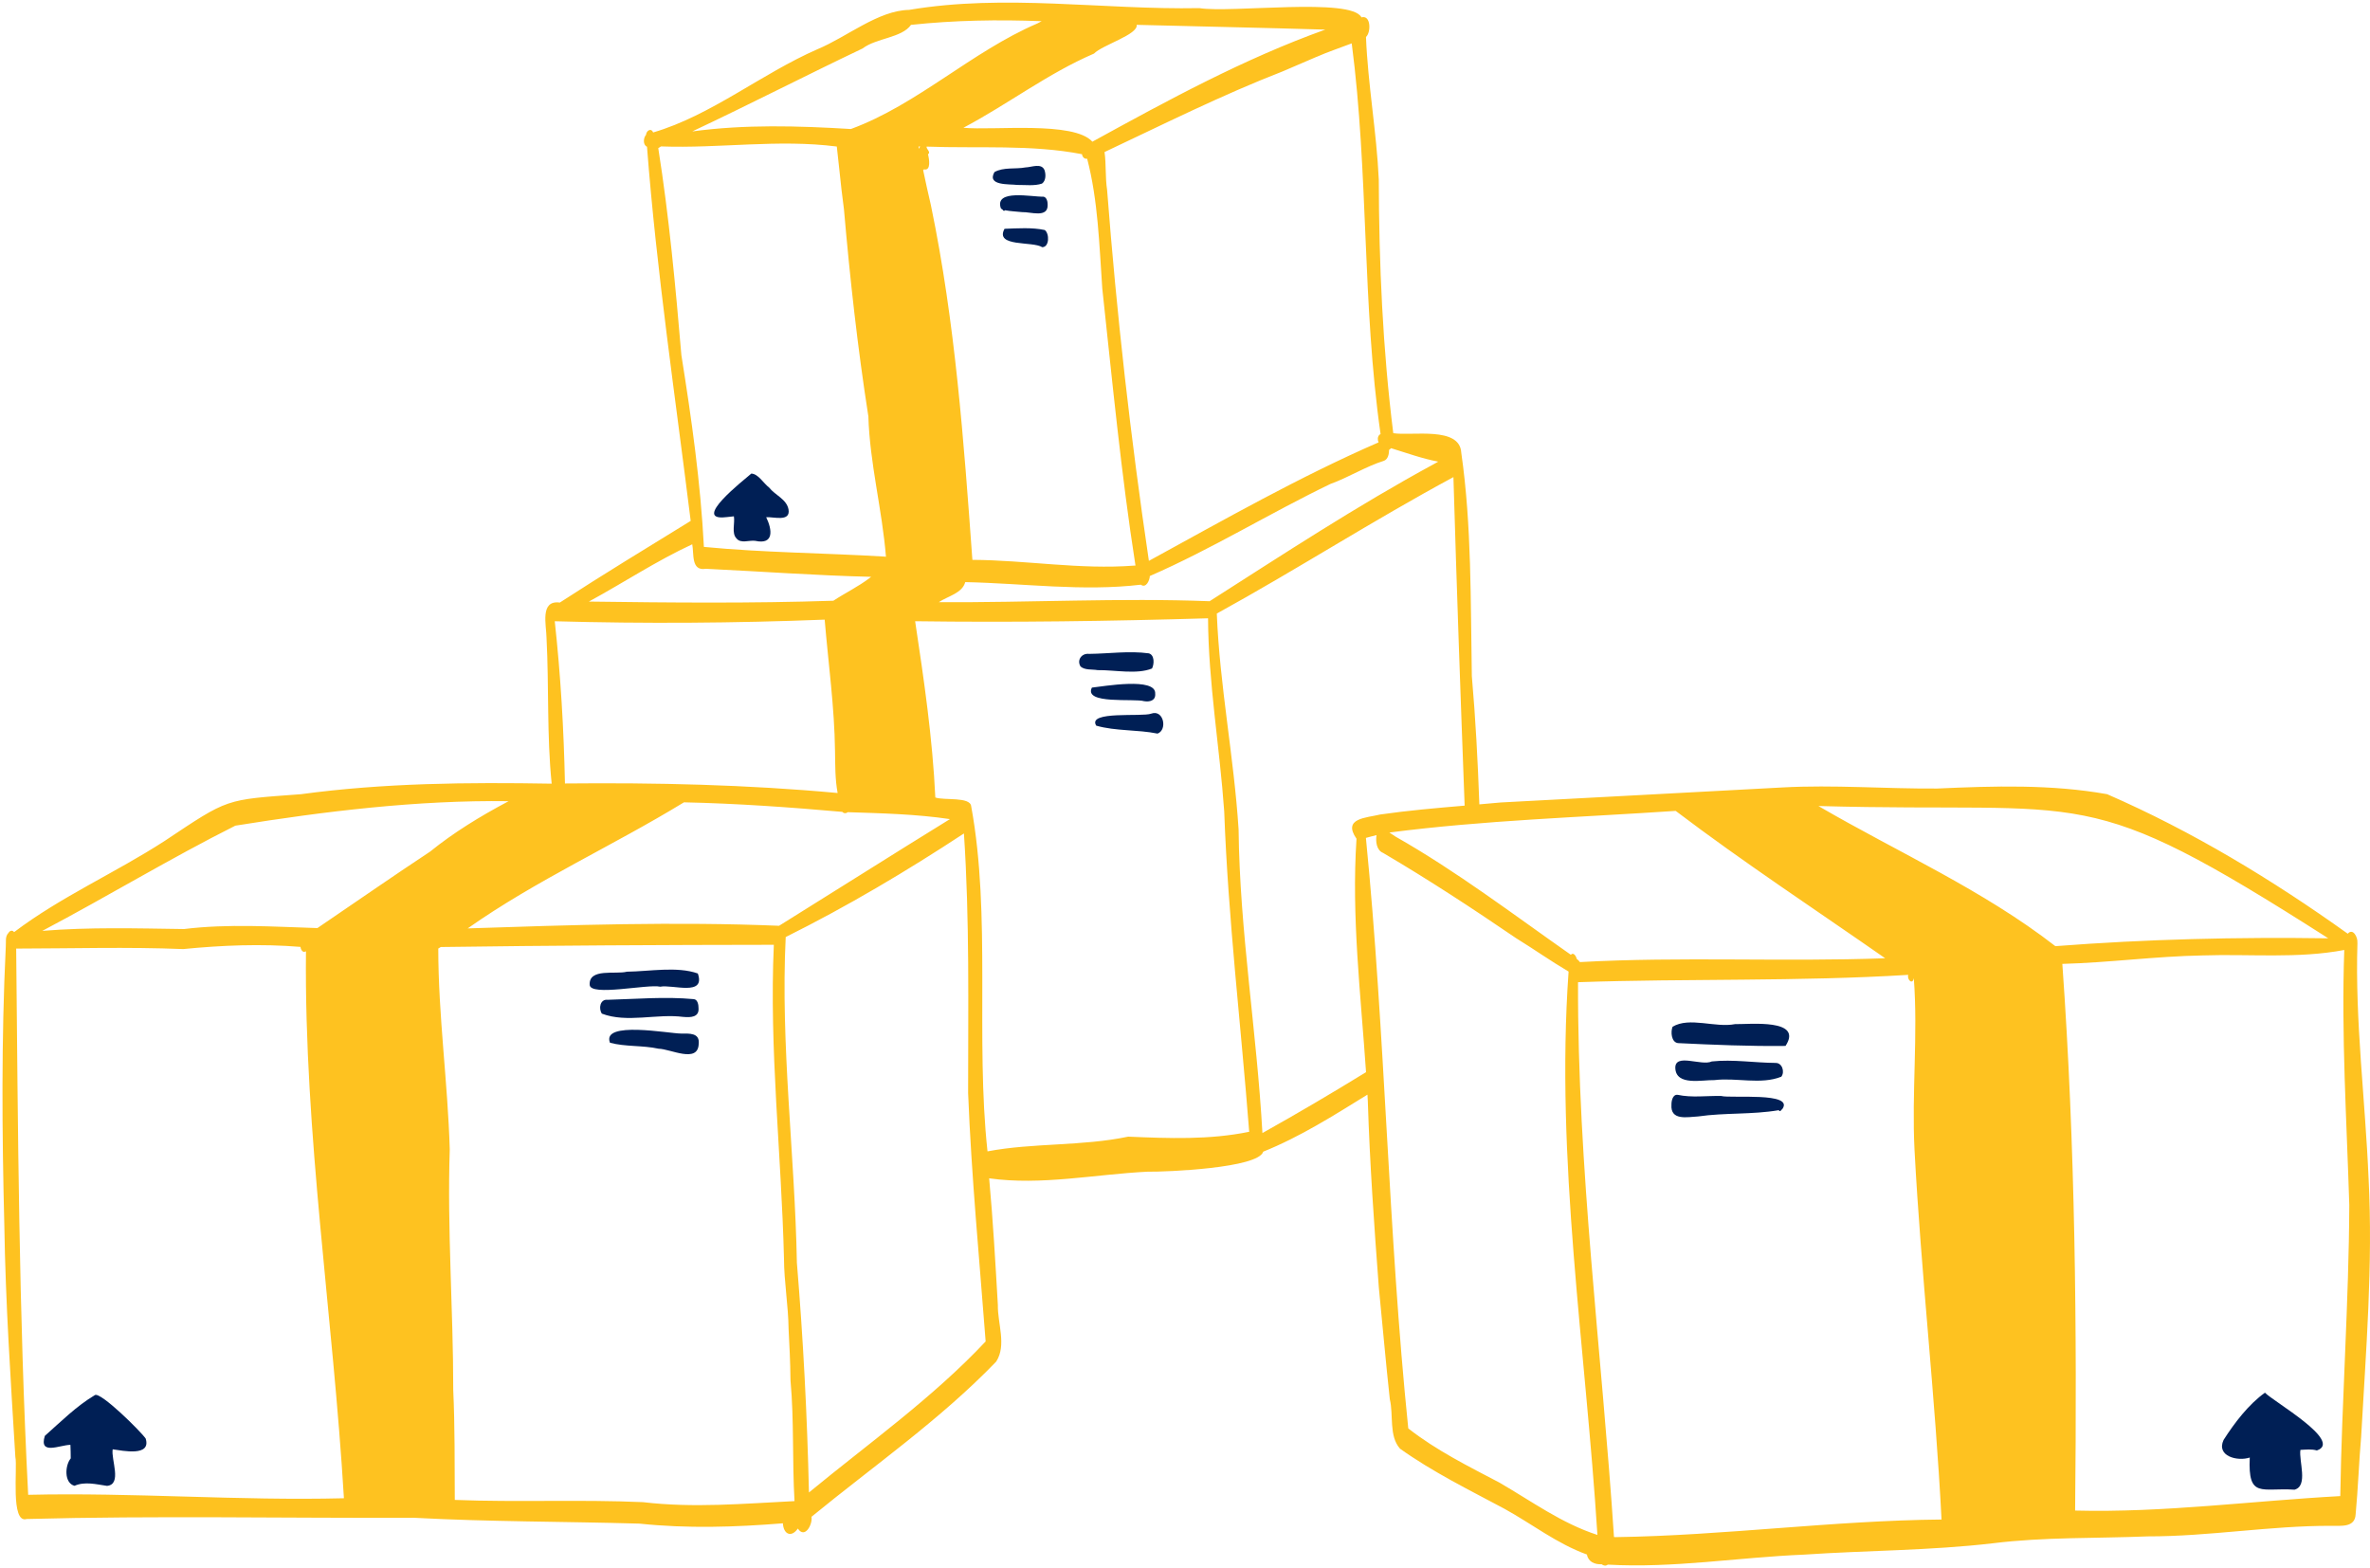 <?xml version="1.0" encoding="UTF-8"?>
<svg xmlns="http://www.w3.org/2000/svg" width="402" height="266" viewBox="0 0 402 266" fill="none">
  <path d="M294.3 173.712C290.928 174.369 286.566 172.434 283.702 174.155C283.356 175.009 283.478 176.778 284.613 176.931C290.691 177.225 296.792 177.483 302.879 177.409C302.879 177.409 302.87 177.4 302.87 177.395C305.901 172.753 296.822 173.756 294.304 173.712H294.3Z" fill="#001F55"></path>
  <path d="M301.143 180.29C297.547 180.268 293.956 179.66 290.361 180.041C288.6 180.873 284.054 178.538 284.168 181.201C284.321 184.227 288.731 183.15 290.799 183.207C294.512 182.747 298.668 184.03 302.163 182.624C302.163 182.624 302.159 182.624 302.154 182.62C302.776 181.805 302.29 180.233 301.138 180.295L301.143 180.29Z" fill="#001F55"></path>
  <path d="M291.955 185.9C289.494 185.843 286.971 186.224 284.549 185.699C283.722 185.62 283.507 186.732 283.512 187.367C283.314 190.139 286.205 189.465 288.049 189.369C292.586 188.712 297.206 189.084 301.717 188.309C301.971 188.703 302.093 188.265 302.303 188.125C302.299 188.125 302.295 188.125 302.295 188.125C302.303 188.116 302.317 188.112 302.33 188.107C302.33 188.107 302.328 188.107 302.325 188.107C304.379 185.191 293.597 186.342 291.955 185.9Z" fill="#001F55"></path>
  <path d="M384.18 236.228C381.425 238.194 379.034 241.317 377.169 244.234C375.863 247.019 379.568 247.917 381.605 247.225C381.276 254.262 383.637 252.3 389.194 252.681C391.564 252.055 389.904 247.798 390.197 245.928C391.121 245.885 392.089 245.762 392.987 246.025C397.506 244.488 385.59 237.713 384.184 236.228H384.18Z" fill="#001F55"></path>
  <path d="M401.758 199.892C401.758 199.892 401.758 199.901 401.758 199.905C401.202 186.561 399.446 173.266 399.871 159.891C399.871 159.9 399.862 159.904 399.858 159.913C399.971 159.028 399.113 157.338 398.228 158.376C385.432 149.218 371.808 140.981 357.413 134.71C347.901 133.01 338.178 133.321 328.57 133.75C319.824 133.812 311.057 133.089 302.32 133.567C286.396 134.403 270.477 135.292 254.545 136.115C253.341 136.229 252.132 136.334 250.928 136.435C250.669 129.174 250.288 121.922 249.653 114.683C249.426 102.092 249.645 89.177 247.862 76.801C247.639 72.26 239.511 73.976 236.327 73.477C234.531 59.183 233.91 44.845 233.87 30.441C233.498 22.365 232.022 14.342 231.698 6.271C232.574 5.5 232.548 2.478 230.932 2.947C229.219 -0.469 208.846 2.238 203.438 1.379C187.037 1.686 170.487 -1.078 154.2 1.677C148.958 1.769 143.668 6.267 138.662 8.347C129.172 12.49 120.584 19.606 110.783 22.466C110.45 21.63 109.631 22.168 109.579 22.873C109.119 23.372 109.023 24.585 109.745 24.888C111.379 46.154 114.536 67.21 117.155 88.354C109.807 92.878 102.274 97.454 94.956 102.206C91.518 101.742 92.688 106.073 92.701 108.214C93.134 116.443 92.736 124.72 93.576 132.923C79.361 132.682 65.115 132.8 51.005 134.718C50.991 134.718 50.983 134.718 50.969 134.718C38.063 135.682 38.878 135.345 27.912 142.649C19.569 148.054 10.351 152.083 2.406 158.095C2.393 158.095 2.385 158.095 2.376 158.095C2.091 157.679 1.64 157.885 1.439 158.236C0.826 158.866 1.053 159.72 0.983 160.522C0.217 176.327 0.339 192.097 0.734 207.902C0.939 221.001 1.811 234.051 2.604 247.124C3.002 248.937 1.736 258.51 4.526 257.652C26.401 257.07 48.333 257.525 70.252 257.446C82.983 258.129 95.727 258.068 108.466 258.436C116.63 259.294 124.635 259.036 132.798 258.383C132.877 260.196 134.195 260.897 135.334 259.272C136.512 261.094 137.874 258.537 137.646 257.275C148.17 248.652 159.526 240.769 168.972 230.955C170.776 228.192 169.195 224.456 169.257 221.347C168.841 214.178 168.433 207.013 167.781 199.866C176.64 201.11 185.697 199.187 194.631 198.741C197.823 198.789 213.432 198.145 214.268 195.346C220.548 192.82 226.219 189.207 231.948 185.672C231.969 186.04 231.991 186.408 232.009 186.776L232 186.54C232.009 186.702 232.018 186.855 232.022 187.017C232.022 186.973 232.022 186.925 232.013 186.877C232.346 197.405 233.082 207.893 233.879 218.391C234.501 224.706 235.057 231.034 235.74 237.336C236.393 240.025 235.556 243.568 237.466 245.714C237.448 245.701 237.435 245.696 237.413 245.683C242.992 249.668 249.15 252.69 255.176 255.913C259.87 258.497 264.097 261.843 269.177 263.678C269.396 264.935 270.512 265.382 271.673 265.329C271.98 265.583 272.404 265.653 272.715 265.39C283.808 266.03 294.884 264.151 305.959 263.696C316.654 262.973 327.383 263.017 338.038 261.769C346.762 260.687 355.538 260.963 364.301 260.599C374.711 260.617 384.998 258.786 395.399 258.808C397.068 258.782 399.455 259.158 399.564 256.846C399.98 252.484 400.112 248.105 400.497 243.734C401.307 229.142 402.52 214.493 401.758 199.87V199.892ZM284.233 137.547C295.707 146.249 307.877 154.25 319.759 162.536C302.499 163.18 285.223 162.23 267.986 163.189C267.845 162.978 267.666 162.812 267.456 162.659C267.359 162.238 266.913 161.433 266.444 161.945C256.652 155.082 247.1 147.8 236.69 141.892C236.344 141.673 236.007 141.441 235.67 141.213C251.773 139.12 268.042 138.638 284.229 137.543L284.233 137.547ZM235.617 76.302C235.74 76.24 235.854 76.131 235.946 76.021C238.6 76.827 241.214 77.791 243.951 78.303C243.706 78.439 243.461 78.575 243.22 78.715C230.139 85.818 217.715 93.977 205.172 101.978C189.98 101.391 174.534 102.232 159.241 102.14C160.721 101.137 163.235 100.629 163.721 98.737C173.649 98.939 183.604 100.349 193.514 99.175C194.386 99.832 195.012 98.448 195.034 97.704C205.531 93.132 215.345 87.057 225.667 82.087C228.781 80.966 231.619 79.139 234.768 78.15C235.451 77.883 235.609 76.972 235.617 76.31V76.302ZM157.406 26.171C157.975 25.807 157.095 25.304 157.165 24.866C165.928 25.199 174.906 24.48 183.529 26.153C183.582 26.596 183.923 27.02 184.405 26.92C186.253 34.01 186.455 41.529 186.967 48.913C188.67 64.622 190.164 80.318 192.599 95.93L192.336 95.939C183.179 96.639 174.092 95.015 164.934 94.962C164.925 94.809 164.917 94.651 164.912 94.498C164.921 94.603 164.921 94.713 164.925 94.818C163.476 74.778 162.022 54.733 157.94 35.008C157.918 34.903 157.897 34.798 157.875 34.697C157.437 32.762 156.981 30.826 156.587 28.873C156.64 28.834 156.679 28.785 156.723 28.724C157.975 29.031 157.599 26.889 157.406 26.171ZM234.168 73.626C234.093 73.661 234.023 73.709 233.962 73.762C233.966 73.766 233.962 73.77 233.962 73.77C233.647 74.077 233.647 74.668 233.835 75.032C220.434 80.869 207.699 88.117 194.876 95.133C191.775 74.261 189.406 53.301 187.79 32.254C187.79 32.245 187.79 32.236 187.79 32.228C187.453 30.077 187.65 27.931 187.352 25.79C197.381 21.064 207.239 16.12 217.588 12.1C219.514 11.272 221.441 10.458 223.36 9.621C223.333 9.634 223.303 9.652 223.276 9.665C225.243 8.793 227.279 8.128 229.28 7.357C232.162 29.398 231.023 51.628 234.172 73.621L234.168 73.626ZM192.809 4.213C203.468 4.493 214.132 4.703 224.792 5.023C210.979 9.972 198.117 16.992 185.29 24.034C182.136 20.504 168.547 22.159 163.41 21.673C170.93 17.701 177.74 12.45 185.561 9.091C187.002 7.615 193.076 5.868 192.805 4.213H192.809ZM146.326 8.211C148.647 6.442 152.97 6.433 154.524 4.217C161.899 3.433 169.283 3.306 176.688 3.595C176.439 3.722 176.185 3.849 175.94 3.985C164.812 8.763 155.611 17.741 144.329 21.884C135.334 21.34 126.369 21.078 117.422 22.291C127.118 17.727 136.643 12.822 146.326 8.215V8.211ZM156.075 24.853C155.983 24.98 155.921 25.124 155.882 25.269C155.851 25.129 155.834 24.984 155.803 24.848H156.075V24.853ZM115.583 60.312C114.58 48.558 113.498 36.782 111.655 25.129C111.804 25.028 111.961 24.927 112.119 24.835C122.064 25.199 131.988 23.578 141.938 24.853C142.227 27.301 142.459 29.753 142.739 32.201C142.866 33.296 143.02 34.395 143.151 35.49C144.167 47.227 145.463 58.924 147.285 70.578C147.285 70.552 147.285 70.521 147.285 70.495C147.307 70.626 147.32 70.757 147.338 70.889C147.32 70.784 147.307 70.683 147.29 70.578C147.526 78.61 149.633 86.418 150.276 94.437C150.184 94.428 150.088 94.415 149.996 94.406C139.81 93.789 129.571 93.749 119.397 92.764C118.832 81.85 117.308 71.086 115.587 60.304L115.583 60.312ZM117.418 92.322C117.738 93.938 117.186 96.907 119.717 96.478C129.063 96.92 138.408 97.621 147.767 97.84C147.675 97.918 147.579 97.988 147.478 98.063C145.555 99.521 143.37 100.572 141.356 101.895C127.534 102.355 113.722 102.223 99.887 102.039C105.769 98.838 111.348 95.133 117.418 92.322ZM139.88 105.101C140.502 112.528 141.548 119.938 141.636 127.413C141.636 127.396 141.636 127.383 141.636 127.37C141.675 129.752 141.636 132.152 142.078 134.508C126.707 133.089 111.26 132.739 95.828 132.892C95.63 123.709 95.1 114.503 94.098 105.376C109.36 105.801 124.635 105.7 139.88 105.101ZM116.025 136.089C124.999 136.282 133.941 136.921 142.875 137.709C143.125 137.985 143.502 138.003 143.791 137.762C149.584 137.95 155.383 138.086 161.129 138.936C151.424 144.918 141.815 151.018 132.146 157.031C114.567 156.304 96.909 156.891 79.33 157.474C90.931 149.306 103.956 143.46 116.021 136.085L116.025 136.089ZM4.78 253.548C3.19 222.678 3.05 191.795 2.744 160.898C12.181 160.885 21.628 160.6 31.074 160.981C37.722 160.329 44.291 160.062 50.965 160.609C51.009 160.938 51.149 161.314 51.469 161.437C51.618 161.472 51.767 161.428 51.898 161.358C51.587 192.425 56.492 223.191 58.336 254.131C40.45 254.582 22.613 253.128 4.776 253.548H4.78ZM53.842 157.421C46.262 157.185 38.773 156.663 31.214 157.583C23.213 157.474 15.155 157.237 7.176 157.894C18.163 152.096 28.854 145.605 39.92 140.048C55.134 137.609 70.751 135.691 86.267 135.896C86.171 135.949 86.075 136.001 85.969 136.058C81.415 138.489 76.974 141.195 72.954 144.449C66.529 148.693 60.214 153.094 53.838 157.421H53.842ZM109.036 254.792C98.403 254.319 87.765 254.832 77.141 254.416C77.106 248.219 77.163 241.974 76.878 235.759V235.825C76.878 235.781 76.878 235.742 76.878 235.698C76.887 222.118 75.84 208.559 76.287 194.965C75.958 183.588 74.342 172.267 74.342 160.889C74.482 160.802 74.631 160.727 74.771 160.631C93.59 160.368 112.417 160.276 131.257 160.254C130.46 178.013 132.54 195.688 132.978 213.429C132.995 217.454 133.714 221.43 133.762 225.446C133.906 228.249 134.051 231.038 134.077 233.846C134.081 234.082 134.09 234.319 134.099 234.559C134.099 234.446 134.095 234.327 134.09 234.214C134.703 240.997 134.37 247.812 134.765 254.617C126.142 255.042 117.676 255.817 109.049 254.792H109.036ZM137.213 253.15C136.919 240.134 136.24 227.141 135.168 214.169C135.168 214.239 135.168 214.309 135.172 214.379C135.163 214.274 135.163 214.169 135.159 214.06C135.159 214.095 135.168 214.134 135.168 214.169C134.826 195.749 132.369 177.369 133.271 158.941C143.694 153.751 153.776 147.764 163.502 141.371C164.479 156.028 164.207 170.717 164.212 185.392C164.768 199.45 166.117 213.503 167.185 227.535C158.216 237.095 147.325 244.825 137.217 253.15H137.213ZM191.359 192.798C183.503 194.449 175.213 193.827 167.501 195.294C165.425 176.182 168.149 155.297 164.733 136.755C164.558 135.095 160.143 135.8 158.65 135.27C158.181 125.241 156.723 115.291 155.225 105.372C171.784 105.6 188.377 105.359 204.909 104.873C204.966 115.843 206.88 126.678 207.651 137.622C208.308 155.788 210.489 173.839 211.89 191.97C205.098 193.367 198.222 193.087 191.359 192.798ZM214.132 192.189C213.178 174.982 210.274 157.916 210.09 140.687C209.311 128.425 206.88 116.342 206.394 104.071C219.922 96.631 232.924 88.257 246.531 80.926C247.078 99.499 247.731 118.072 248.432 136.65C243.645 137.057 238.854 137.473 234.107 138.156C231.755 138.739 227.656 138.752 230.091 142.268C229.215 155.459 230.813 168.68 231.707 181.858C225.913 185.423 220.049 188.878 214.128 192.189H214.132ZM254.427 251.525C249.088 248.722 243.636 246.025 238.871 242.285C235.451 208.962 234.987 175.447 231.685 142.124C232.285 141.966 232.88 141.791 233.489 141.655C233.314 142.702 233.476 144.226 234.597 144.668C242.314 149.201 249.767 154.093 257.16 159.133C260.151 160.977 263.032 163.009 266.063 164.796C263.812 196.722 268.949 228.542 270.955 260.354C264.898 258.392 259.884 254.696 254.423 251.53L254.427 251.525ZM274.064 260.731C273.963 260.722 273.867 260.718 273.766 260.709C271.699 229.366 267.561 198.053 267.666 166.6C286.3 165.956 305.039 166.508 323.678 165.356C323.424 166.175 324.445 167.134 324.62 165.891C325.351 175.578 324.247 185.348 324.742 195.062C325.855 215.987 328.255 236.837 329.323 257.74C310.868 257.906 292.488 260.464 274.064 260.726V260.731ZM308.617 136.816C308.556 136.781 308.499 136.746 308.447 136.715C355.201 138.025 352.832 132.266 394.922 159.155C379.458 158.932 364.056 159.295 348.632 160.487C336.352 150.953 321.996 144.594 308.617 136.82V136.816ZM396.954 253.767C381.95 254.578 367.052 256.605 351.982 256.22C352.306 225.31 352.017 194.357 349.814 163.495C357.759 163.281 365.641 162.203 373.594 162.059C381.578 161.787 389.767 162.632 397.637 161.135C397.12 175.56 398.044 189.977 398.487 204.386C398.417 220.856 397.221 237.301 396.958 253.767H396.954Z" fill="#FEC220"></path>
  <path d="M106.335 164.818C104.443 165.321 99.849 164.165 100.024 167.051C100.125 169.057 109.869 166.881 111.98 167.362C114.095 166.955 119.736 169.04 118.365 165.12C114.831 163.876 110.198 164.77 106.335 164.818Z" fill="#001F55"></path>
  <path d="M115.908 172.486C117.103 172.596 118.627 172.582 118.483 170.971C118.491 170.454 118.343 169.539 117.69 169.473C112.811 169.022 107.955 169.451 103.067 169.587C101.78 169.429 101.499 171.08 102.091 171.934C106.339 173.555 111.392 171.899 115.908 172.49V172.486Z" fill="#001F55"></path>
  <path d="M115.513 175.311C113.49 175.311 102.007 173.117 103.461 176.861C103.461 176.861 103.456 176.861 103.456 176.865C106.058 177.575 109.01 177.286 111.703 177.881C113.726 177.912 118.373 180.413 118.513 177.089C118.741 175.14 116.888 175.315 115.517 175.311H115.513Z" fill="#001F55"></path>
  <path d="M172.602 31.369C173.964 31.352 175.444 31.571 176.745 31.141C177.42 30.655 177.415 29.582 177.174 28.864C176.666 27.594 174.971 28.369 173.951 28.396C172.23 28.724 170.242 28.312 168.678 29.188C167.334 31.558 171.231 31.19 172.602 31.374V31.369Z" fill="#001F55"></path>
  <path d="M169.764 35.319C169.834 35.424 169.939 35.49 170.053 35.543C170.14 35.744 170.337 35.854 170.473 35.661C171.428 35.845 172.409 35.876 173.377 35.981C174.809 35.924 177.769 37.032 177.703 34.746C177.712 34.255 177.572 33.445 176.972 33.357C175.137 33.441 168.625 32.004 169.764 35.324V35.319Z" fill="#001F55"></path>
  <path d="M177.215 39.016C175.06 38.551 172.573 38.731 170.387 38.81C168.684 41.95 175.196 40.877 176.777 41.928C178.012 41.937 178.029 39.611 177.21 39.016H177.215Z" fill="#001F55"></path>
  <path d="M186.176 113.667C189.11 113.627 192.806 114.437 195.403 113.391C195.793 112.642 195.858 111.091 194.86 110.82C191.497 110.365 188.103 110.877 184.726 110.912C183.482 110.763 182.602 111.963 183.29 113.058C184.034 113.702 185.247 113.5 186.176 113.667Z" fill="#001F55"></path>
  <path d="M195.945 117.661C196.116 114.818 187.138 116.43 185.207 116.631C183.762 119.526 192.407 118.431 194.071 118.935C195.03 119.088 196.046 118.83 195.945 117.656V117.661Z" fill="#001F55"></path>
  <path d="M195.27 121.046C193.738 121.646 184.388 120.516 185.934 123.073C185.934 123.073 185.934 123.078 185.929 123.082C189.253 124.033 192.923 123.735 196.343 124.431C198.069 123.805 197.377 120.288 195.27 121.046Z" fill="#001F55"></path>
  <path d="M123.2 87.723C123.2 87.723 123.17 87.723 123.152 87.723C123.599 87.675 124.037 87.622 124.484 87.579C124.685 88.743 124.05 90.447 124.926 91.327C125.649 92.251 127.089 91.59 128.097 91.735C131.324 92.448 130.996 89.852 129.958 87.728C131.237 87.644 134.118 88.573 133.75 86.405C133.413 84.644 131.469 84.001 130.453 82.691C129.498 81.977 128.648 80.392 127.44 80.326C126.17 81.434 117.144 88.459 123.196 87.714L123.2 87.723Z" fill="#001F55"></path>
  <path d="M16.088 236.64C12.983 238.479 10.281 241.181 7.605 243.555C6.567 246.905 10.154 245.087 11.945 245.074C11.993 245.841 11.98 246.607 11.998 247.373C11.008 248.569 10.85 251.543 12.637 252.02C14.397 251.249 16.324 251.77 18.155 252.033C20.752 251.788 18.812 247.571 19.114 245.832C20.866 246.073 25.67 247.106 24.711 244.01C23.962 242.871 17.051 236.022 16.088 236.635V236.64Z" fill="#001F55"></path>
</svg>
